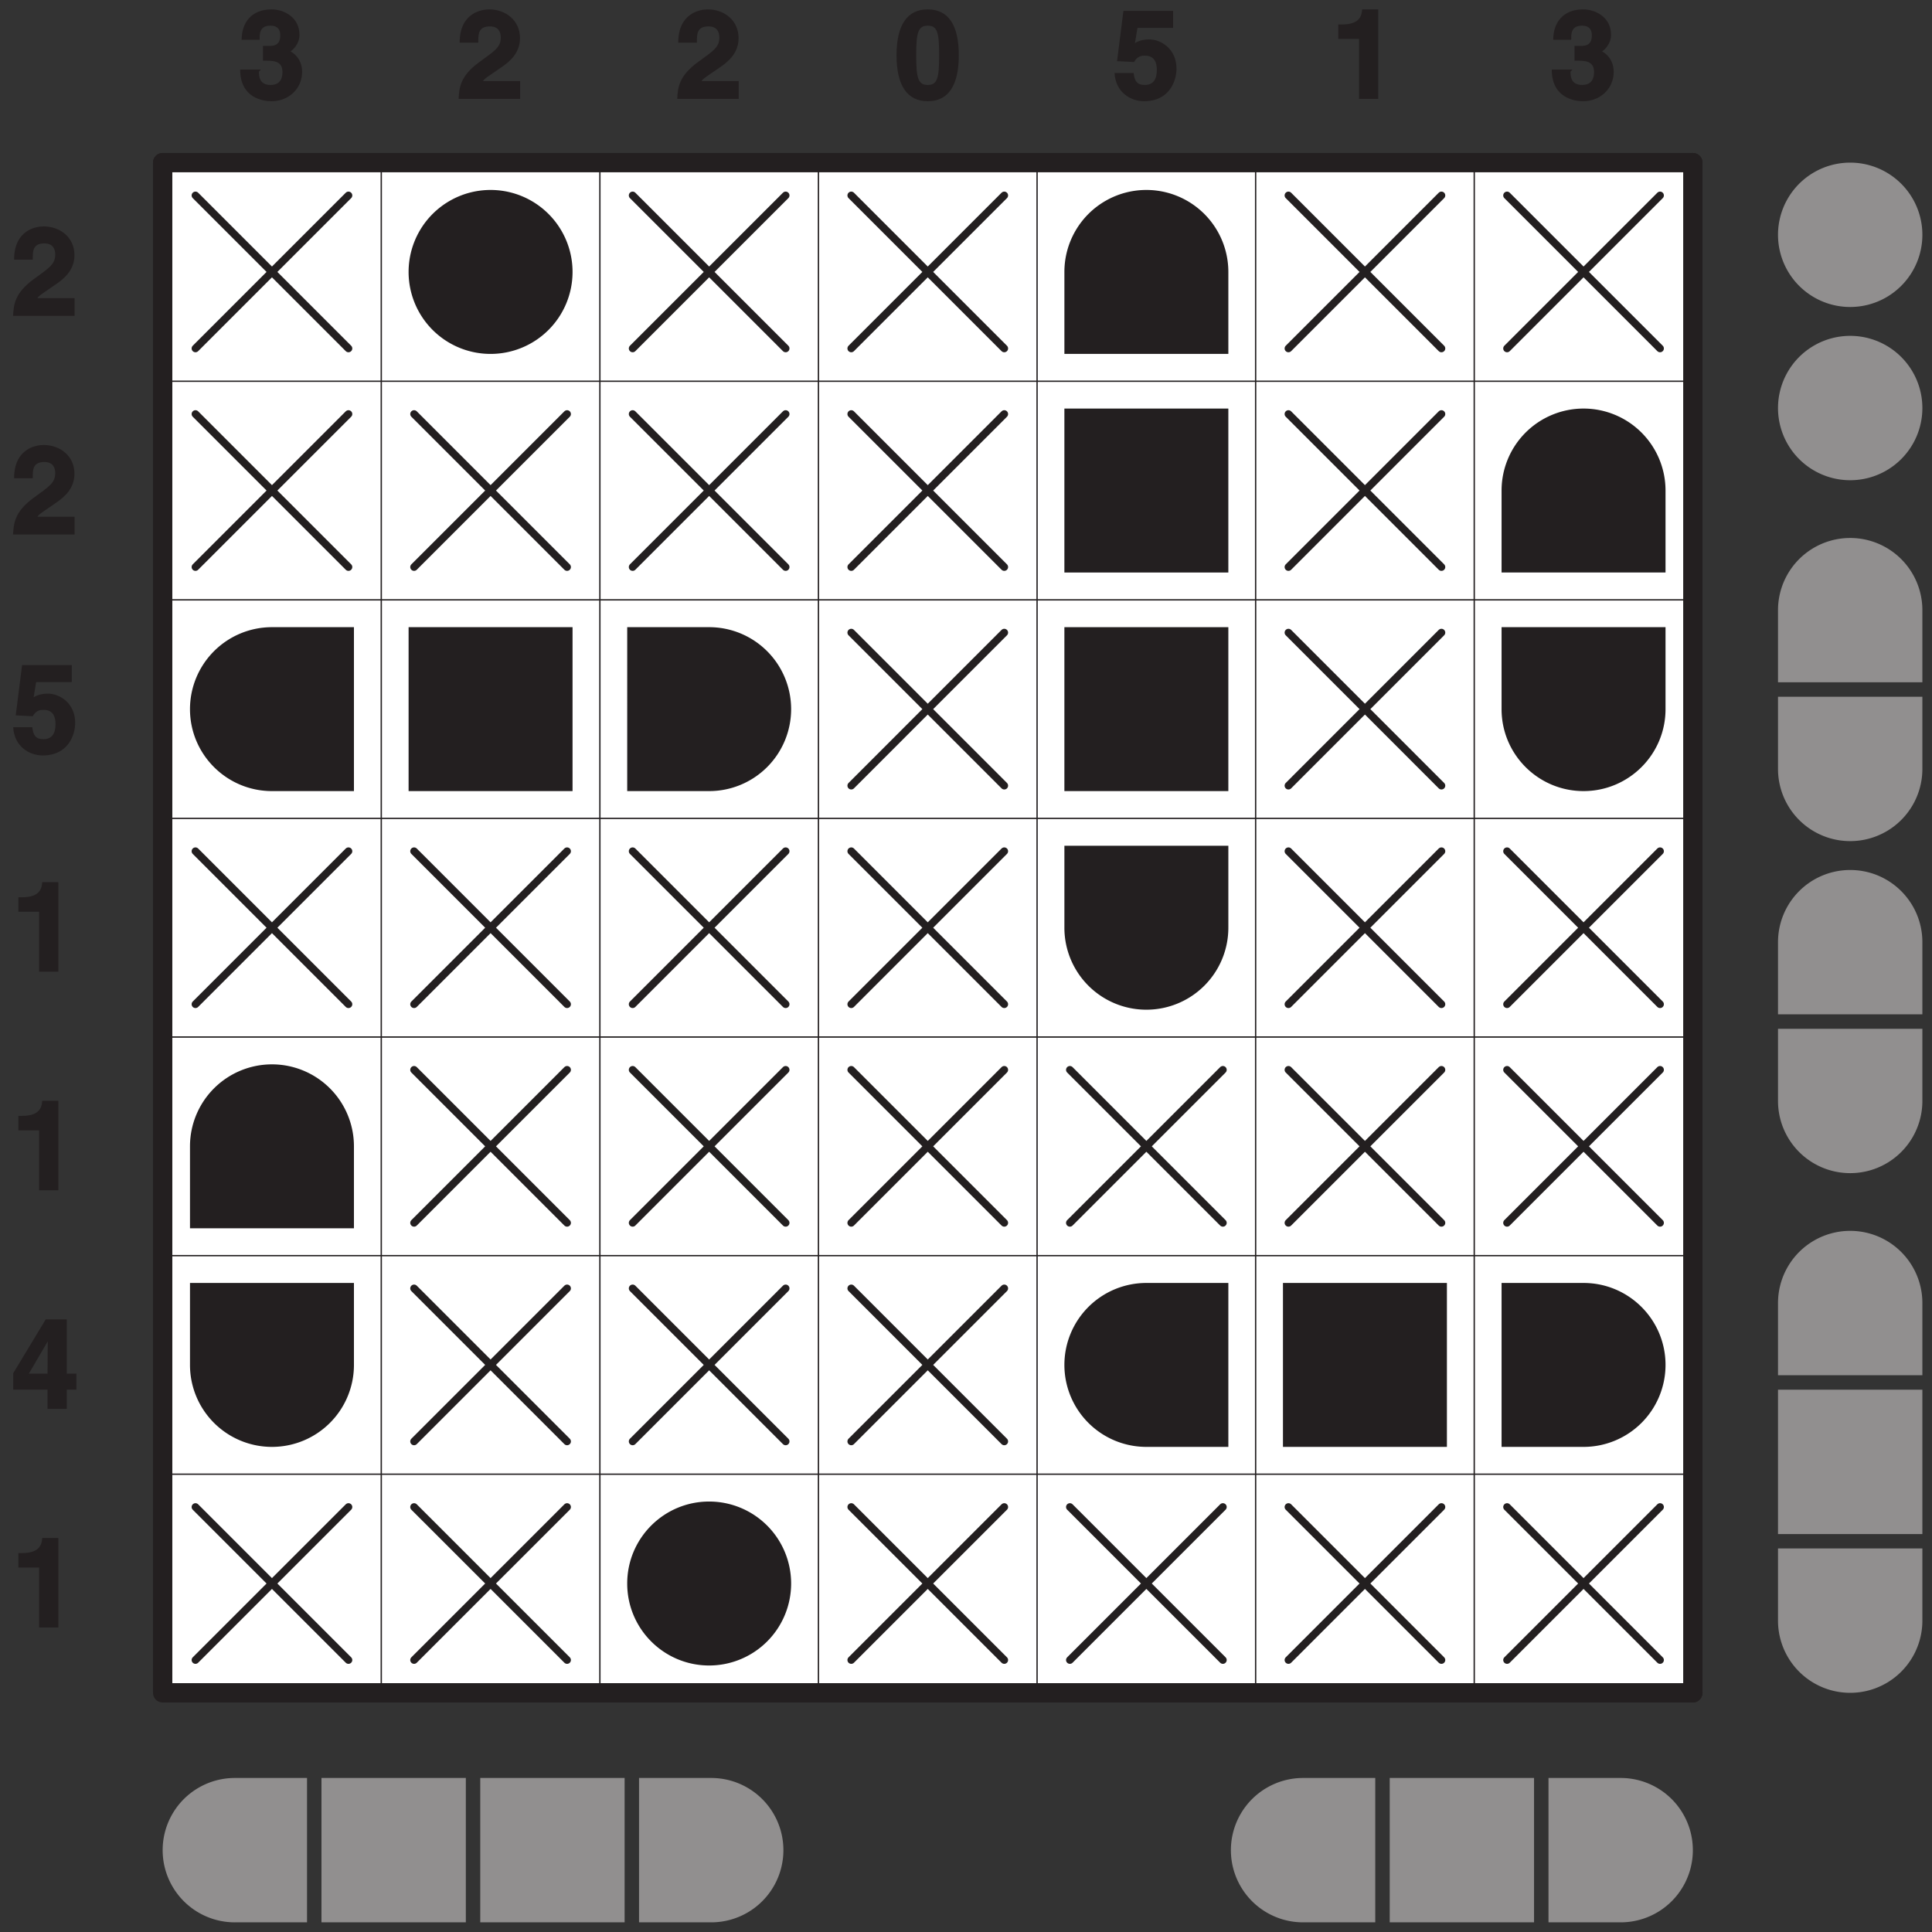 <svg xmlns="http://www.w3.org/2000/svg" xmlns:xlink="http://www.w3.org/1999/xlink" width="272.126" height="272.126" viewBox="0 0 204.095 204.095"><rect x="0" y="0" width="204.095" height="204.095" fill="#333333" stroke="none"/><defs><symbol overflow="visible" id="a"><path d="M2.297-6.063c.015-.671-.047-1.593 1.219-1.593.89 0 1.156.562 1.156 1.172 0 1.03-.625 1.406-2.281 2.609C.406-2.422.28-1.203.219 0h6.5v-1.875H2.797c.14-.281.734-.61 1.953-1.469.89-.61 1.953-1.5 1.953-3.078 0-1.86-1.5-3.031-3.266-3.031-.812 0-3.109.39-3.109 3.515h1.969zm0 0"/></symbol><symbol overflow="visible" id="b"><path d="M2.578-7.5h3.844v-1.797h-5.25L.5-3.984l1.797.093c.375-.703.922-.671 1.172-.671.953 0 1.234.687 1.234 1.515 0 .985-.39 1.578-1.266 1.578-.796 0-1.093-.375-1.187-1.265H.234C.328-.734 1.906.25 3.344.25 6.047.25 6.78-1.922 6.78-3.188c0-2.109-1.656-3.093-2.89-3.093-.891 0-1.375.312-1.5.39L2.656-7.5zm0 0"/></symbol><symbol overflow="visible" id="c"><path d="M.89-6.328H2.97V0H5v-9.453H3.297c-.047.828-.406 1.594-2.14 1.594H.78v1.53zm0 0"/></symbol><symbol overflow="visible" id="d"><path d="M1.75-3.484l2.281-3.907h-.14c0 .157-.032 1.594-.032 3.672H1.891zm5.063-.235H5.89v-5.734H3.67L.235-3.766v1.735H3.86V0h2.032v-2.031h1.015V-3.72zm0 0"/></symbol><symbol overflow="visible" id="e"><path d="M2.75-4.031c.844 0 1.953-.063 1.953 1.187 0 1.016-.531 1.375-1.25 1.375-1.219 0-1.234-.968-1.234-1.406l.203-.219H.234C.234-.078 2.672.25 3.547.25 5.39.25 6.78-1.11 6.78-2.844c0-1.562-1.172-2.187-1.39-2.234v.156C5.812-5.109 6.5-5.828 6.5-6.75c0-1.938-1.719-2.703-2.953-2.703C1.469-9.453.39-8.093.39-6.234h1.906c0-.454-.11-1.5 1.125-1.5 1 0 1.047.703 1.047 1.046 0 1.188-.89 1.094-1.422 1.094H2.64v1.563zm0 0"/></symbol><symbol overflow="visible" id="f"><path d="M.297-4.61c0 3.22 1.14 4.86 3.297 4.86 2.156 0 3.281-1.64 3.281-4.86 0-3.218-1.125-4.843-3.281-4.843S.297-7.828.297-4.61zm2.078 0c0-2.359.188-3.124 1.219-3.124 1.031 0 1.203.765 1.203 3.125 0 2.375-.172 3.14-1.203 3.14-1.031 0-1.219-.765-1.219-3.14zm0 0"/></symbol></defs><path d="M17.184 17.18h161.648v161.648H17.184zm0 0" fill="#fff"/><use xlink:href="#a" x="1.162" y="33.37" fill="#231f20"/><use xlink:href="#a" x="1.162" y="56.462" fill="#231f20"/><use xlink:href="#b" x="1.162" y="79.555" fill="#231f20"/><use xlink:href="#c" x="1.162" y="102.647" fill="#231f20"/><use xlink:href="#c" x="1.162" y="125.739" fill="#231f20"/><use xlink:href="#d" x="1.162" y="148.831" fill="#231f20"/><use xlink:href="#c" x="1.162" y="171.924" fill="#231f20"/><use xlink:href="#e" x="25.136" y="10.444" fill="#231f20"/><use xlink:href="#a" x="48.228" y="10.444" fill="#231f20"/><use xlink:href="#a" x="71.321" y="10.444" fill="#231f20"/><use xlink:href="#f" x="94.413" y="10.444" fill="#231f20"/><use xlink:href="#b" x="117.505" y="10.444" fill="#231f20"/><use xlink:href="#c" x="140.598" y="10.444" fill="#231f20"/><use xlink:href="#e" x="163.69" y="10.444" fill="#231f20"/><path d="M20.648 36.809l16.164-16.164M20.648 20.645l16.164 16.164" fill="none" stroke-width=".808" stroke-linecap="round" stroke-linejoin="round" stroke="#231f20" stroke-miterlimit="10"/><path d="M60.484 28.727a8.66 8.66 0 0 1-8.66 8.66 8.657 8.657 0 0 1-8.66-8.66 8.66 8.66 0 1 1 17.32 0zm0 0" fill="#231f20"/><path d="M66.832 36.809l16.164-16.164M66.832 20.645l16.164 16.164M89.926 36.809l16.164-16.164M89.926 20.645l16.164 16.164" fill="none" stroke-width=".808" stroke-linecap="round" stroke-linejoin="round" stroke="#231f20" stroke-miterlimit="10"/><path d="M129.762 28.727a8.66 8.66 0 0 1-8.66 8.66 8.657 8.657 0 0 1-8.66-8.66 8.66 8.66 0 1 1 17.32 0zm-17.32 0h17.32v8.66h-17.32zm0 0" fill="#231f20"/><path d="M136.11 36.809l16.163-16.164M136.11 20.645l16.163 16.164M159.203 36.809l16.164-16.164M159.203 20.645l16.164 16.164M20.648 59.902l16.164-16.164M20.648 43.738l16.164 16.164M43.742 59.902l16.164-16.164M43.742 43.738l16.164 16.164M66.832 59.902l16.164-16.164M66.832 43.738l16.164 16.164M89.926 59.902l16.164-16.164M89.926 43.738l16.164 16.164" fill="none" stroke-width=".808" stroke-linecap="round" stroke-linejoin="round" stroke="#231f20" stroke-miterlimit="10"/><path d="M112.441 43.16h17.32v17.32h-17.32zm0 0" fill="#231f20"/><path d="M136.11 59.902l16.163-16.164M136.11 43.738l16.163 16.164" fill="none" stroke-width=".808" stroke-linecap="round" stroke-linejoin="round" stroke="#231f20" stroke-miterlimit="10"/><path d="M175.945 51.82a8.662 8.662 0 0 1-8.66 8.66 8.662 8.662 0 0 1-8.66-8.66 8.662 8.662 0 0 1 8.66-8.66 8.662 8.662 0 0 1 8.66 8.66zm-17.32 0h17.32v8.66h-17.32zm0 0M37.39 74.914a8.656 8.656 0 0 1-8.66 8.656c-4.78 0-8.66-3.875-8.66-8.656a8.66 8.66 0 0 1 8.66-8.66 8.657 8.657 0 0 1 8.66 8.66zm-8.66-8.66h8.66V83.57h-8.66zm0 0M43.164 66.254h17.32V83.57h-17.32zm0 0M83.574 74.914a8.656 8.656 0 0 1-8.66 8.656 8.656 8.656 0 0 1-8.656-8.656 8.656 8.656 0 0 1 8.656-8.66 8.657 8.657 0 0 1 8.66 8.66zm-17.316-8.66h8.66V83.57h-8.66zm0 0" fill="#231f20"/><path d="M89.926 82.996l16.164-16.168M89.926 66.828l16.164 16.168" fill="none" stroke-width=".808" stroke-linecap="round" stroke-linejoin="round" stroke="#231f20" stroke-miterlimit="10"/><path d="M112.441 66.254h17.32V83.57h-17.32zm0 0" fill="#231f20"/><path d="M136.11 82.996l16.163-16.168M136.11 66.828l16.163 16.168" fill="none" stroke-width=".808" stroke-linecap="round" stroke-linejoin="round" stroke="#231f20" stroke-miterlimit="10"/><path d="M175.945 74.914c0 4.781-3.879 8.656-8.66 8.656-4.781 0-8.66-3.875-8.66-8.656a8.66 8.66 0 0 1 8.66-8.66 8.66 8.66 0 0 1 8.66 8.66zm-17.32-8.66h17.32v8.66h-17.32zm0 0" fill="#231f20"/><path d="M20.648 106.086l16.164-16.164M20.648 89.922l16.164 16.164M43.742 106.086l16.164-16.164M43.742 89.922l16.164 16.164M66.832 106.086l16.164-16.164M66.832 89.922l16.164 16.164M89.926 106.086l16.164-16.164M89.926 89.922l16.164 16.164" fill="none" stroke-width=".808" stroke-linecap="round" stroke-linejoin="round" stroke="#231f20" stroke-miterlimit="10"/><path d="M129.762 98.004a8.66 8.66 0 0 1-8.66 8.66 8.657 8.657 0 0 1-8.66-8.66 8.66 8.66 0 1 1 17.32 0zm-17.32-8.66h17.32v8.66h-17.32zm0 0" fill="#231f20"/><path d="M136.11 106.086l16.163-16.164M136.11 89.922l16.163 16.164M159.203 106.086l16.164-16.164M159.203 89.922l16.164 16.164" fill="none" stroke-width=".808" stroke-linecap="round" stroke-linejoin="round" stroke="#231f20" stroke-miterlimit="10"/><path d="M37.39 121.098a8.66 8.66 0 1 1-17.32 0 8.66 8.66 0 0 1 8.66-8.66 8.657 8.657 0 0 1 8.66 8.66zm-17.32 0h17.32v8.66H20.07zm0 0" fill="#231f20"/><path d="M43.742 129.18l16.164-16.164M43.742 113.016l16.164 16.164M66.832 129.18l16.164-16.164M66.832 113.016l16.164 16.164M89.926 129.18l16.164-16.164M89.926 113.016l16.164 16.164M113.02 129.18l16.164-16.164M113.02 113.016l16.164 16.164M136.11 129.18l16.163-16.164M136.11 113.016l16.163 16.164M159.203 129.18l16.164-16.164M159.203 113.016l16.164 16.164" fill="none" stroke-width=".808" stroke-linecap="round" stroke-linejoin="round" stroke="#231f20" stroke-miterlimit="10"/><path d="M37.39 144.188a8.657 8.657 0 0 1-8.66 8.66 8.66 8.66 0 0 1-8.66-8.66c0-4.782 3.88-8.657 8.66-8.657a8.656 8.656 0 0 1 8.66 8.656zm-17.32-8.657h17.32v8.656H20.07zm0 0" fill="#231f20"/><path d="M43.742 152.27l16.164-16.165M43.742 136.105l16.164 16.165M66.832 152.27l16.164-16.165M66.832 136.105l16.164 16.165M89.926 152.27l16.164-16.165M89.926 136.105l16.164 16.165" fill="none" stroke-width=".808" stroke-linecap="round" stroke-linejoin="round" stroke="#231f20" stroke-miterlimit="10"/><path d="M129.762 144.188a8.66 8.66 0 0 1-8.66 8.66 8.657 8.657 0 0 1-8.66-8.66 8.656 8.656 0 0 1 8.66-8.657c4.78 0 8.66 3.875 8.66 8.656zm-8.66-8.657h8.66v17.317h-8.66zm0 0M135.531 135.531h17.32v17.317h-17.32zm0 0M175.945 144.188a8.66 8.66 0 0 1-8.66 8.66 8.66 8.66 0 0 1-8.66-8.66c0-4.782 3.879-8.657 8.66-8.657 4.781 0 8.66 3.875 8.66 8.656zm-17.32-8.657h8.66v17.317h-8.66zm0 0" fill="#231f20"/><path d="M20.648 175.363L36.812 159.2M20.648 159.2l16.164 16.163M43.742 175.363L59.906 159.2M43.742 159.2l16.164 16.163" fill="none" stroke-width=".808" stroke-linecap="round" stroke-linejoin="round" stroke="#231f20" stroke-miterlimit="10"/><path d="M83.574 167.281a8.66 8.66 0 0 1-8.66 8.66c-4.781 0-8.656-3.879-8.656-8.66 0-4.781 3.875-8.66 8.656-8.66a8.66 8.66 0 0 1 8.66 8.66zm0 0" fill="#231f20"/><path d="M89.926 175.363L106.09 159.2M89.926 159.2l16.164 16.163M113.02 175.363l16.164-16.164M113.02 159.2l16.164 16.163M136.11 175.363l16.163-16.164M136.11 159.2l16.163 16.163M159.203 175.363l16.164-16.164M159.203 159.2l16.164 16.163" fill="none" stroke-width=".808" stroke-linecap="round" stroke-linejoin="round" stroke="#231f20" stroke-miterlimit="10"/><path d="M17.184 17.18h161.648" fill="none" stroke-width="2.041" stroke-linecap="round" stroke-linejoin="round" stroke="#231f20" stroke-miterlimit="10"/><path d="M17.184 40.273h161.648M17.184 63.367h161.648M17.184 86.457h161.648M17.184 109.55h161.648M17.184 132.645h161.648M17.184 155.734h161.648" fill="none" stroke-width=".142" stroke-linecap="round" stroke-linejoin="round" stroke="#231f20" stroke-miterlimit="10"/><path d="M17.184 178.828h161.648M17.184 17.18v161.648" fill="none" stroke-width="2.041" stroke-linecap="round" stroke-linejoin="round" stroke="#231f20" stroke-miterlimit="10"/><path d="M40.277 17.18v161.648M63.371 17.18v161.648M86.46 17.18v161.648M109.555 17.18v161.648M132.645 17.18v161.648M155.738 17.18v161.648" fill="none" stroke-width=".142" stroke-linecap="round" stroke-linejoin="round" stroke="#231f20" stroke-miterlimit="10"/><path d="M178.832 17.18v161.648" fill="none" stroke-width="2.041" stroke-linecap="round" stroke-linejoin="round" stroke="#231f20" stroke-miterlimit="10"/><path d="M203.078 24.805a7.625 7.625 0 1 1-15.25 0 7.625 7.625 0 0 1 15.25 0zm0 0M203.078 43.105a7.625 7.625 0 1 1-15.25 0 7.625 7.625 0 0 1 15.25 0zm0 0M203.078 64.457a7.622 7.622 0 0 1-7.625 7.621 7.622 7.622 0 0 1-7.625-7.621 7.625 7.625 0 0 1 15.25 0zm-15.25 0h15.25v7.621h-15.25zm0 0M203.078 81.23a7.625 7.625 0 1 1-15.25 0 7.625 7.625 0 0 1 15.25 0zm-15.25-7.625h15.25v7.625h-15.25zm0 0M203.078 99.531a7.622 7.622 0 0 1-7.625 7.621 7.622 7.622 0 0 1-7.625-7.62 7.623 7.623 0 0 1 7.625-7.626c4.211 0 7.625 3.41 7.625 7.625zm-15.25 0h15.25v7.621h-15.25zm0 0M203.078 116.305a7.625 7.625 0 1 1-15.25 0 7.625 7.625 0 0 1 15.25 0zm-15.25-7.625h15.25v7.625h-15.25zm0 0M203.078 137.652a7.625 7.625 0 1 1-15.25 0 7.625 7.625 0 0 1 15.25 0zm-15.25 0h15.25v7.625h-15.25zm0 0M187.828 146.805h15.25v15.25h-15.25zm0 0M203.078 171.203a7.625 7.625 0 1 1-15.25 0 7.625 7.625 0 0 1 15.25 0zm-15.25-7.625h15.25v7.625h-15.25zm0 0M32.434 195.45a7.625 7.625 0 1 1-15.251-.001 7.625 7.625 0 0 1 15.25 0zm-7.625-7.626h7.625v15.25h-7.625zm0 0M33.96 187.824h15.25v15.25H33.96zm0 0M50.734 187.824h15.25v15.25h-15.25zm0 0M82.758 195.45a7.625 7.625 0 1 1-15.25-.001 7.625 7.625 0 0 1 15.25 0zm-15.25-7.626h7.625v15.25h-7.625zm0 0M145.281 195.45a7.625 7.625 0 1 1-15.25-.001 7.625 7.625 0 0 1 15.25 0zm-7.625-7.626h7.625v15.25h-7.625zm0 0M146.809 187.824h15.246v15.25h-15.246zm0 0M178.832 195.45a7.625 7.625 0 1 1-15.25-.001 7.625 7.625 0 0 1 15.25 0zm-15.25-7.626h7.625v15.25h-7.625zm0 0" fill="#918f8f"/></svg>